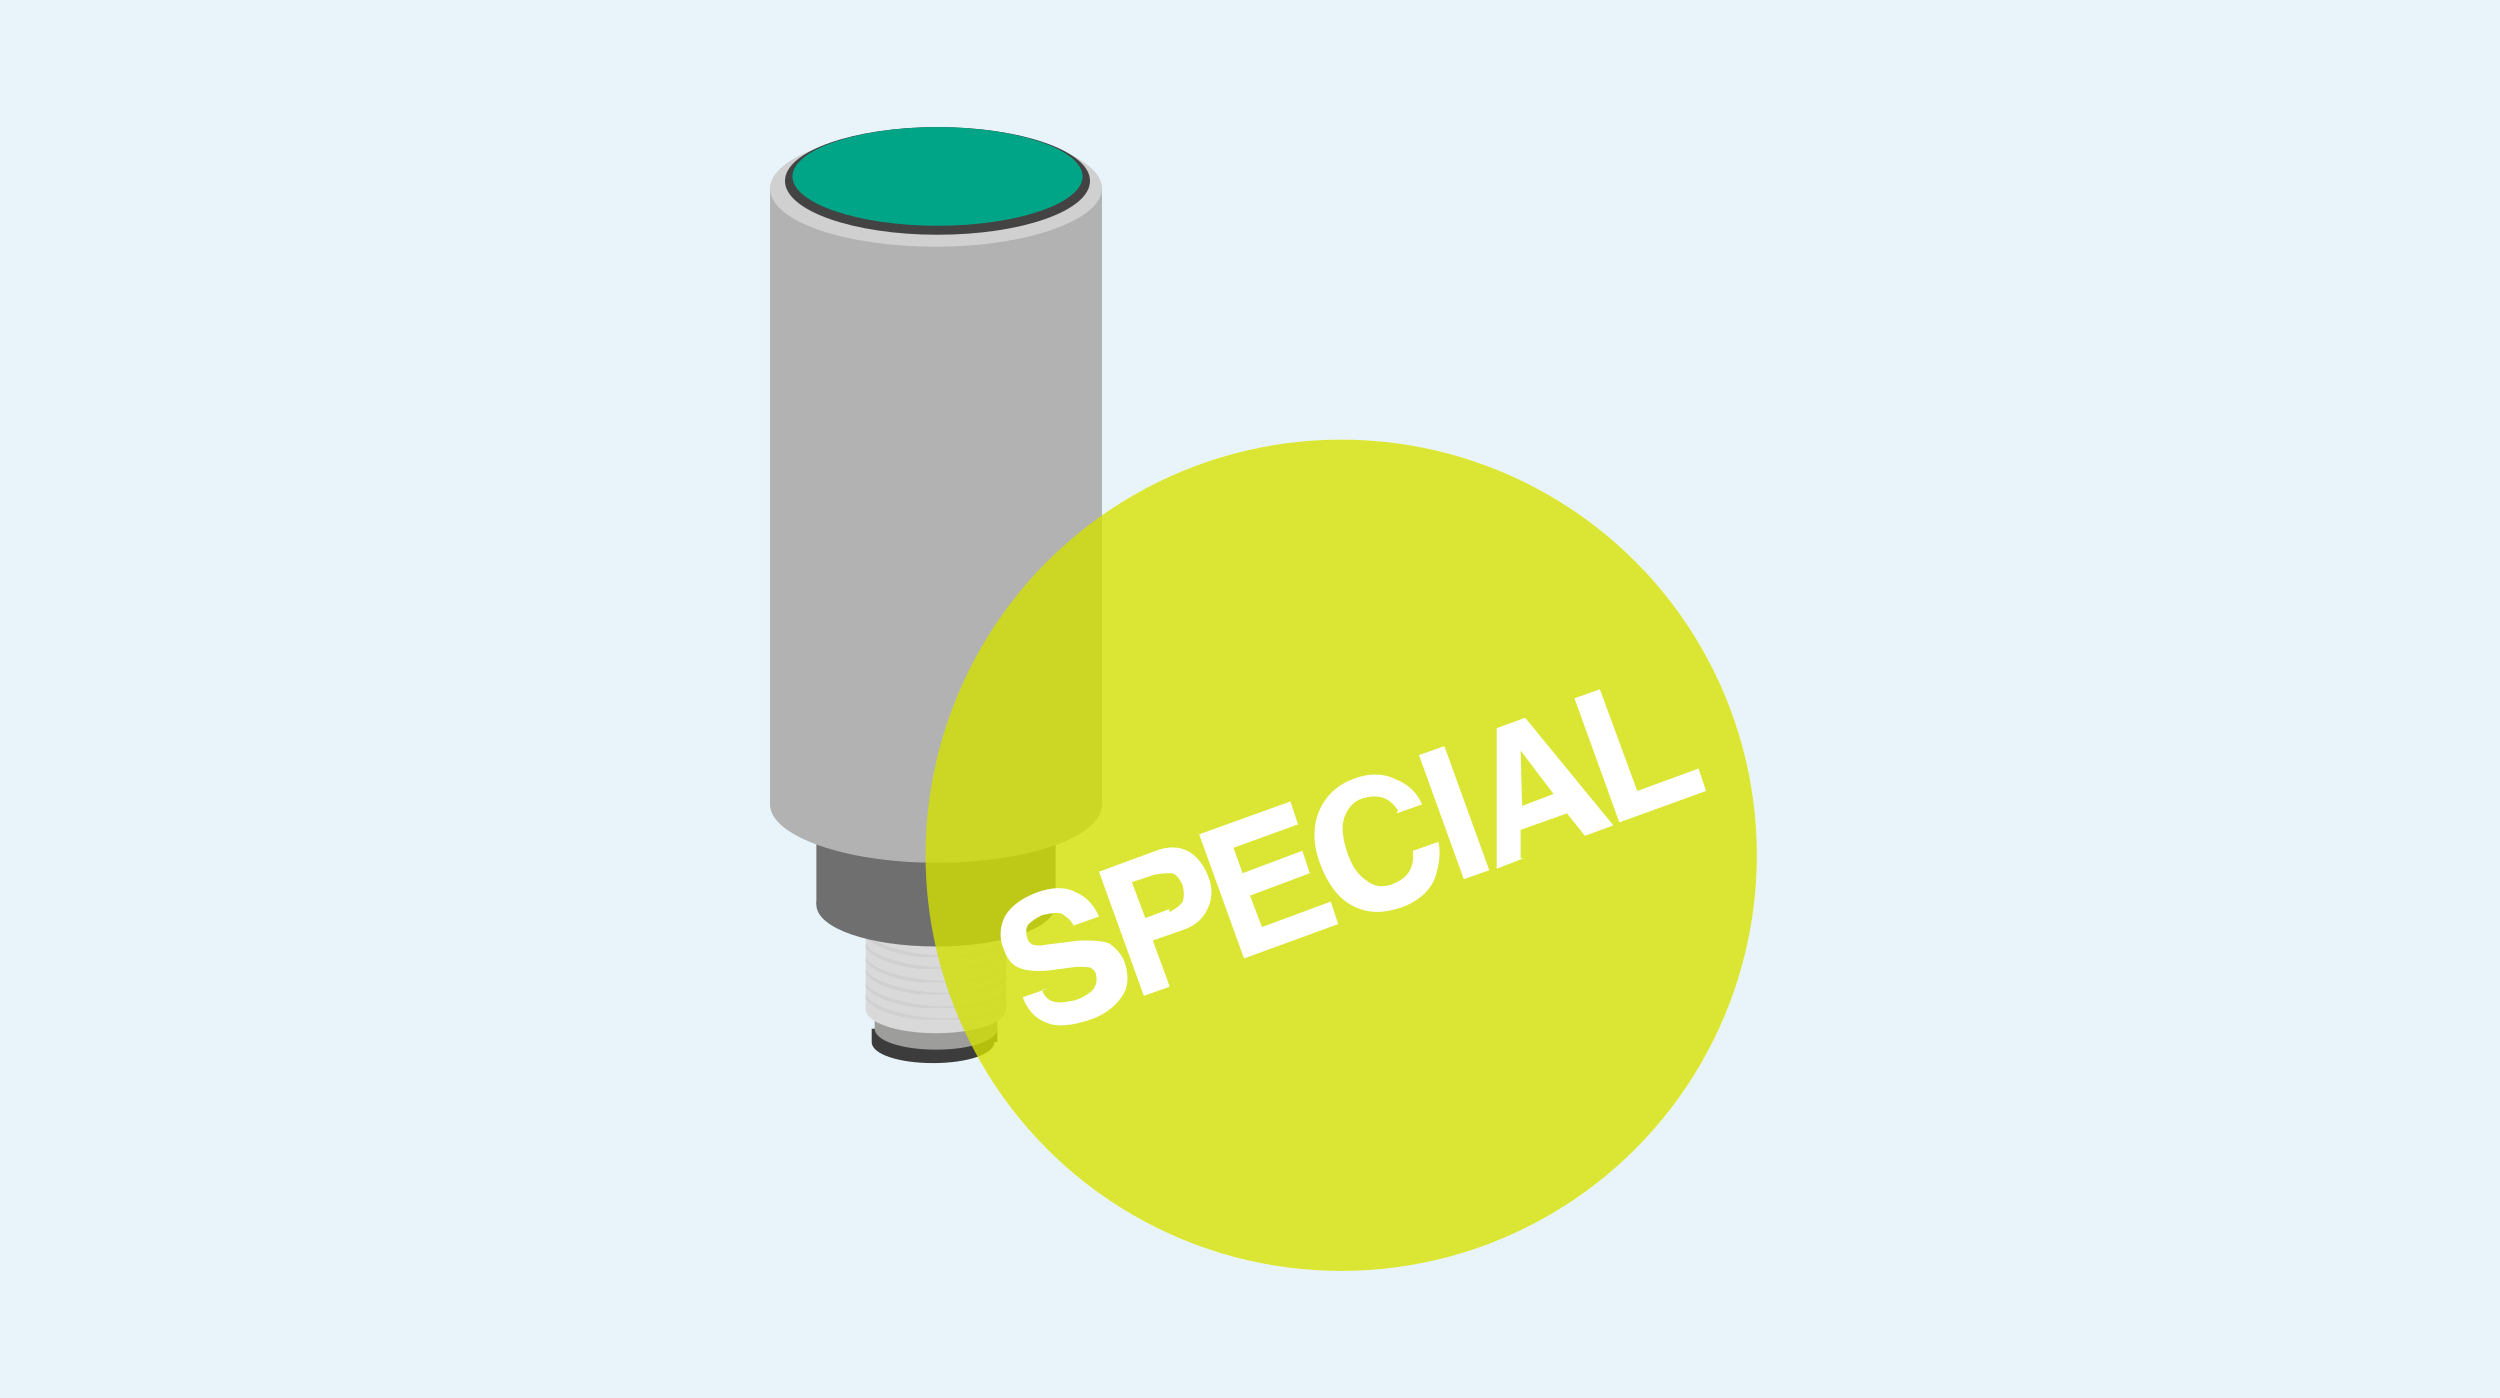 <?xml version="1.0" encoding="UTF-8"?><svg xmlns="http://www.w3.org/2000/svg" version="1.1" xmlns:xlink="http://www.w3.org/1999/xlink" viewBox="0 0 167.2 93.5"><defs><clipPath id="clippath"><rect x="51.5" y="8.5" width="22.2" height="62.6" fill="none"/></clipPath><clipPath id="clippath-1"><rect x="51.5" y="8.5" width="22.2" height="62.6" fill="none"/></clipPath><clipPath id="clippath-2"><rect x="51.5" y="8.5" width="22.2" height="62.6" fill="none"/></clipPath><clipPath id="clippath-3"><rect x="57.9" y="66.4" width="9.4" height="1.8" fill="none"/></clipPath><clipPath id="clippath-4"><rect x="57.9" y="65.6" width="9.4" height="1.8" fill="none"/></clipPath><clipPath id="clippath-5"><rect x="57.9" y="64.7" width="9.4" height="1.8" fill="none"/></clipPath><clipPath id="clippath-6"><rect x="57.9" y="63.9" width="9.4" height="1.8" fill="none"/></clipPath><clipPath id="clippath-7"><rect x="57.9" y="63" width="9.4" height="1.8" fill="none"/></clipPath><clipPath id="clippath-8"><rect x="57.9" y="62.2" width="9.4" height="1.8" fill="none"/></clipPath><clipPath id="clippath-9"><rect x="57.9" y="61.3" width="9.4" height="1.8" fill="none"/></clipPath><clipPath id="clippath-10"><rect x="57.9" y="60.5" width="9.4" height="1.8" fill="none"/></clipPath><clipPath id="clippath-11"><rect x="57.9" y="59.6" width="9.4" height="1.8" fill="none"/></clipPath></defs><!--Generator: Adobe Illustrator 28.7.2, SVG Export Plug-In . SVG Version: 1.2.0 Build 154)--><g><g id="Ebene_1"><g isolation="isolate"><g id="BG"><rect y="0" width="167.2" height="93.5" fill="#e8f4fa"/></g><g id="Illu"><circle cx="89.7" cy="57.2" r="27.8" fill="#fff"/><g><g id="Bildmaterial_2"><g clip-path="url(#clippath)"><g clip-path="url(#clippath-1)"><g clip-path="url(#clippath-2)"><g><path d="M66.7,69.7v-.9h-1c-.8-.3-1.9-.5-3.2-.5s-2.4.2-3.2.5h-1v.9c0,.8,1.8,1.4,4.1,1.4s4.1-.6,4.1-1.4h.2Z" fill="#3c3c3c"/><path d="M66.7,68.8v-1.2h-2c-.6-.1-1.3-.2-2.1-.2s-1.5,0-2.1.2h-2v1.2c0,.8,1.8,1.4,4.1,1.4s4.1-.6,4.1-1.4h0Z" fill="#9d9d9c"/><path d="M57.9,60.1v7.4c0,.9,2.1,1.6,4.7,1.6s4.7-.7,4.7-1.6h0v-7.4h-9.4Z" fill="#d9d9d9"/><g mix-blend-mode="multiply"><g clip-path="url(#clippath-3)"><path d="M67.3,66.8c-.2.7-1.9,1.3-4.1,1.3s-5-.7-5.3-1.6h0v.3c.6.9,2.8,1.5,5.3,1.5s3.6-.4,4.1-1.1v-.4Z" fill="#d0d0d0"/></g></g><g mix-blend-mode="multiply"><g clip-path="url(#clippath-4)"><path d="M67.3,66c-.2.7-1.9,1.3-4.1,1.3s-5-.7-5.3-1.6h0v.3c.6.9,2.8,1.5,5.3,1.5s3.6-.4,4.1-1.1v-.4Z" fill="#d0d0d0"/></g></g><g mix-blend-mode="multiply"><g clip-path="url(#clippath-5)"><path d="M67.3,65.1c-.2.7-1.9,1.3-4.1,1.3s-5-.7-5.3-1.6h0v.3c.6.9,2.8,1.5,5.3,1.5s3.6-.4,4.1-1.1v-.4Z" fill="#d0d0d0"/></g></g><g mix-blend-mode="multiply"><g clip-path="url(#clippath-6)"><path d="M67.3,64.3c-.2.7-1.9,1.3-4.1,1.3s-5-.7-5.3-1.6h0v.3c.6.9,2.8,1.5,5.3,1.5s3.6-.4,4.1-1.1v-.4Z" fill="#d0d0d0"/></g></g><g mix-blend-mode="multiply"><g clip-path="url(#clippath-7)"><path d="M67.3,63.4c-.2.7-1.9,1.3-4.1,1.3s-5-.7-5.3-1.6h0v.3c.6.9,2.8,1.5,5.3,1.5s3.6-.4,4.1-1.1v-.4Z" fill="#d0d0d0"/></g></g><g mix-blend-mode="multiply"><g clip-path="url(#clippath-8)"><path d="M67.3,62.6c-.2.7-1.9,1.3-4.1,1.3s-5-.7-5.3-1.6h0v.3c.6.9,2.8,1.5,5.3,1.5s3.6-.4,4.1-1.1v-.4Z" fill="#d0d0d0"/></g></g><g mix-blend-mode="multiply"><g clip-path="url(#clippath-9)"><path d="M67.3,61.7c-.2.7-1.9,1.3-4.1,1.3s-5-.7-5.3-1.6h0v.3c.6.9,2.8,1.5,5.3,1.5s3.6-.4,4.1-1.1v-.4Z" fill="#c6c6c6"/></g></g><g mix-blend-mode="multiply"><g clip-path="url(#clippath-10)"><path d="M67.3,60.9c-.2.7-1.9,1.3-4.1,1.3s-5-.7-5.3-1.6h0v.3c.6.9,2.8,1.5,5.3,1.5s3.6-.4,4.1-1.1v-.4Z" fill="#c6c6c6"/></g></g><g mix-blend-mode="multiply"><g clip-path="url(#clippath-11)"><path d="M67.3,60c-.2.7-1.9,1.3-4.1,1.3s-5-.7-5.3-1.6h0v.3c.6.9,2.8,1.5,5.3,1.5s3.6-.4,4.1-1.1v-.4Z" fill="#c6c6c6"/></g></g><rect x="54.6" y="48.8" width="16" height="11.7" fill="#706f6f"/><path d="M54.6,60.5c0-1.5,3.6-2.8,8-2.8s8,1.2,8,2.8-3.6,2.8-8,2.8-8-1.2-8-2.8" fill="#706f6f"/><path d="M51.5,53.8c0,2.1,5,3.9,11.1,3.9s11.1-1.7,11.1-3.9-5-3.9-11.1-3.9-11.1,1.7-11.1,3.9" fill="#b2b2b2"/><rect x="51.5" y="12.5" width="22.2" height="41.3" fill="#b2b2b2"/><path d="M51.5,12.6c0,2.2,5,3.9,11.1,3.9s11.1-1.8,11.1-3.9-5-3.9-11.1-3.9-11.1,1.8-11.1,3.9" fill="#d0d0d0"/><path d="M52.5,12.1c0,2,4.6,3.6,10.2,3.6s10.2-1.6,10.2-3.6-4.6-3.6-10.2-3.6-10.2,1.6-10.2,3.6" fill="#434343"/><path d="M53,11.8c0,1.8,4.4,3.3,9.7,3.3s9.7-1.5,9.7-3.3-4.4-3.3-9.7-3.3-9.7,1.5-9.7,3.3" fill="#00a587"/></g></g></g></g></g><g><circle cx="89.7" cy="57.2" r="27.8" fill="#d0df00" isolation="isolate" opacity=".8"/><g><path d="M69.7,66.2c.1.4.4.7.8.8.4.1.9,0,1.4-.1.6-.2,1-.5,1.2-.7.2-.3.3-.6.2-1,0-.2-.2-.4-.4-.5-.2,0-.6-.1-1.2,0l-1.5.2c-1,.1-1.7,0-2.1-.2-.5-.2-.8-.7-1-1.3-.3-.7-.2-1.5.1-2.1.4-.7,1.1-1.2,2.1-1.6,1.1-.4,2-.4,2.7,0,.7.3,1.2.9,1.5,1.6l-1.7.6c-.2-.4-.5-.6-.8-.8-.4-.1-.8,0-1.3.1-.4.2-.7.4-.9.6s-.2.6-.1.9c0,.2.2.4.4.5.2,0,.4.1.7,0l2.4-.3c.9,0,1.5,0,2,.2.4.3.8.7,1,1.2.3.9.3,1.7-.2,2.4-.5.7-1.2,1.2-2.1,1.5-1.2.4-2.2.5-2.9.2-.8-.3-1.3-.9-1.6-1.7l1.7-.6-.4.1Z" fill="#fff"/><path d="M78.2,66l-1.7.6-3-8.3,3.8-1.4c.8-.3,1.5-.3,2.1,0s1.1.9,1.4,1.7c.3.7.3,1.4,0,2.1-.3.7-.8,1.2-1.7,1.5l-2,.7,1.1,3v.1ZM78.2,61c.4-.2.7-.4.9-.7.1-.3.1-.6,0-1.1-.2-.4-.4-.7-.7-.8-.3,0-.7,0-1.2.1l-1.5.5.9,2.4,1.6-.6v.2Z" fill="#fff"/><path d="M86.9,55.1l-4.4,1.6.6,1.7,4-1.5.5,1.5-4,1.5.8,2.1,4.6-1.7.5,1.5-6.3,2.3-3-8.3,6.1-2.2.5,1.5h.1Z" fill="#fff"/><path d="M93.5,54.2c-.6-.9-1.3-1.1-2.4-.8-.6.2-1,.7-1.2,1.3s-.1,1.4.2,2.3c.3.9.7,1.5,1.3,1.9.5.4,1.1.5,1.8.2,1-.4,1.4-1.1,1.3-2.2l1.7-.6c.2.9,0,1.8-.3,2.6-.4.8-1.1,1.4-2.2,1.8-1.2.4-2.2.4-3.2-.1s-1.7-1.5-2.2-2.8-.5-2.5-.1-3.5,1.2-1.8,2.3-2.2c1-.4,2-.4,2.8,0,.8.3,1.5.9,1.8,1.7l-1.7.6.1-.2Z" fill="#fff"/><path d="M99.6,58.2l-1.7.6-3-8.3,1.7-.6,3,8.3Z" fill="#fff"/><path d="M101.9,57.4l-1.8.7v-9.4l1.9-.7,5.9,7.2-1.9.7-1.2-1.5-3.1,1.1v1.9h.2ZM101.8,53.9l2.1-.8-2.2-2.9h0l.1,3.7Z" fill="#fff"/><path d="M109.5,52.9l4.1-1.5.5,1.5-5.8,2.1-3-8.3,1.7-.6s2.5,6.8,2.5,6.8Z" fill="#fff"/></g></g></g></g></g></g></g></svg>